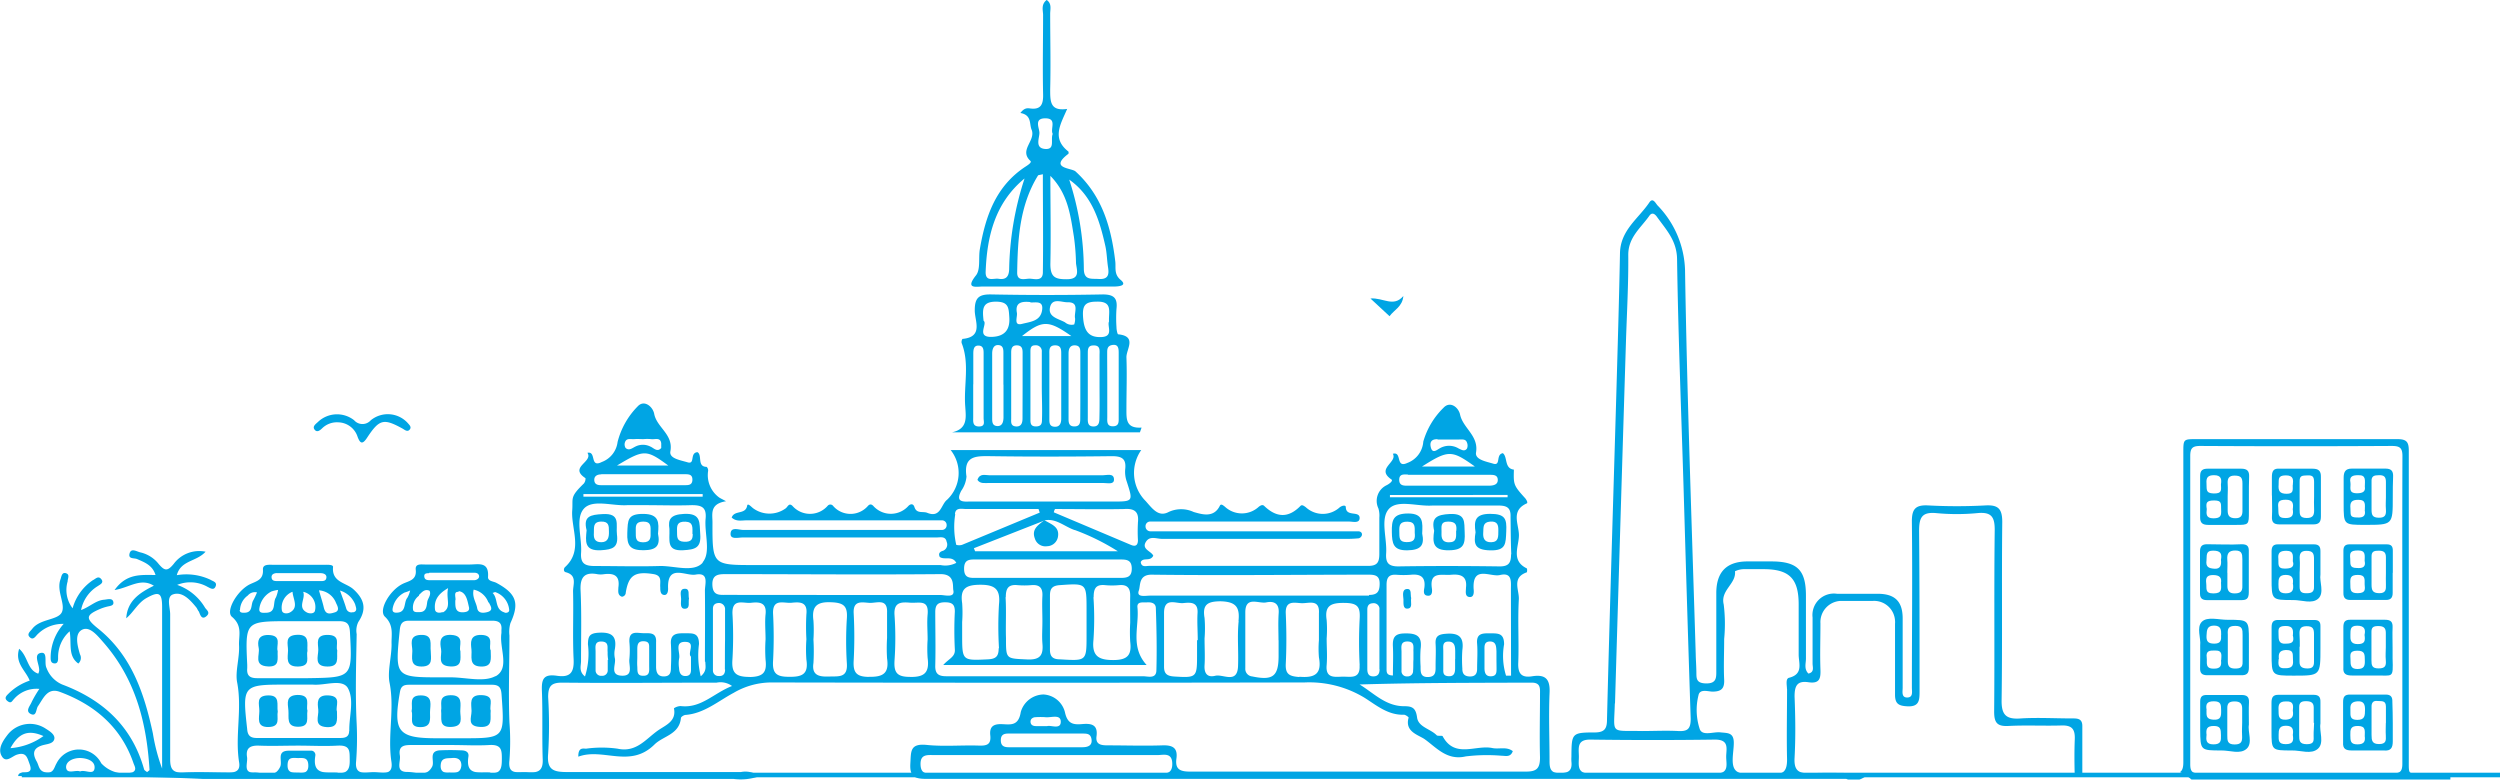 <svg id="Capa_1" data-name="Capa 1" xmlns="http://www.w3.org/2000/svg" viewBox="0 0 543 169.31"><defs><style>.cls-1{fill:#00a5e4;}.cls-2{fill:none;stroke:#00a5e4;stroke-miterlimit:10;}</style></defs><path class="cls-1" d="M405.88,167.93c-4.73,0-8.65-.14-12.54,0-2.56.14-3.72-.45-3.56-3.31.24-4.43.18-8.91,0-13.34,0-2.34.58-3.46,3-3.1s2.7-.78,2.62-2.77c-.12-3.32,0-6.61,0-10a4.61,4.61,0,0,1,4.31-4.89h7.07a4.55,4.55,0,0,1,4.82,4.27,3.88,3.88,0,0,1,0,.68v15.4c0,2,.78,2.44,2.66,2.54,2.57.14,2.67-1.28,2.67-3.18,0-11.64,0-23.27-.1-34.91,0-2.89.58-4.17,3.74-3.87a47.15,47.15,0,0,0,8.89,0c3.07-.3,3.83.8,3.79,3.79-.16,13.12,0,26.22-.12,39.34,0,2.4.66,3.22,3.08,3.1,3.75-.2,7.53,0,11.28-.1,2.36-.12,3.25.58,3.15,3s-.09,5.41,0,8.1h1.64v-11c0-1.7-1.18-1.64-2.35-1.64-3.64,0-7.31-.22-10.95,0-3.23.26-4.29-.72-4.23-4,.18-12.9,0-25.78.14-38.67,0-2.89-.9-3.75-3.7-3.59a115.07,115.07,0,0,1-12.32,0c-2.85-.16-3.65.78-3.61,3.63.14,12,0,24,0,35.95,0,.84.32,2.12-1,2.14s-1-1.32-1-2.12V134.34c0-3.69-1.66-5.35-5.37-5.37h-8.89a4.66,4.66,0,0,0-5.31,5.15v10c0,.76.46,1.88-.9,2.18-1-1-.54-2.18-.54-3.24V129.37c0-5.59-1.9-7.43-7.55-7.43h-5.13c-4.51,0-6.77,2.24-6.79,6.83v16.76c0,1.54.14,2.93-2.18,2.91s-2.12-1.2-2.15-2.65-.12-2.5-.14-3.76c-.84-27.8-1.88-55.62-2.32-83.44a21,21,0,0,0-6-14c-.42-.49-1-1.75-1.76-.61-2.36,3.51-6.27,6-6.37,11-.2,10.5-.52,21-.82,31.47-.68,23.25-1.42,46.5-2,69.76,0,1.9-.38,2.86-2.63,2.88-5.06,0-5.06.16-5.1,5.31a9,9,0,0,0,0,1c.22,2-.65,2.53-2.57,2.53s-2.18-1-2.18-2.59c0-4.91-.2-9.83,0-14.7.18-3.08-.8-4.23-3.79-3.75-2.44.39-3.12-.72-3-3.06.16-4.55-.14-9.13.12-13.68.1-2-1.58-4.69,1.7-5.83.12,0,.16-.84,0-.88-3.5-1.72-1.64-4.85-1.68-7.25s-1.8-5.29,1.7-6.85c.28-.12,0-.7-.32-1.1-2.52-2.77-2.56-3-2.48-6V102c-2.11-.24-1.32-2.76-2.39-3.57-1.62.28-.34,2.83-2.12,2.27-1.4-.44-4-.84-3.7-2.45.58-3.64-2.83-5.24-3.47-8.19-.32-1.56-2.16-3.08-3.63-1.46a16.74,16.74,0,0,0-4.36,7.31,5.33,5.33,0,0,1-3.49,4.65c-2.6,1.2-1.06-2.57-3.12-2,1.06,1.87-3.77,3.21-.32,5.57.46.3-.48,1-1.12,1.3a3.77,3.77,0,0,0-1.7,5v0a5.38,5.38,0,0,1,.2,2v7.86c0,1.86-.46,2.64-2.48,2.62H249.61c-.68,0-1.7.38-1.84-.84.56-1.1,2,0,2.72-1.36-.38-1-2.64-1.39-1.58-3.05.84-1.34,2.3-.62,3.47-.62h39.69a26.26,26.26,0,0,0,3.05-.12,1,1,0,0,0,.68-.66c.12-.52-.26-.84-.76-.86H249.93a1.06,1.06,0,0,1-1.12-1v-.06a1,1,0,0,1,1-1.06H293c.81,0,2.23.44,2.31-.69.1-1.78-2.95-.22-3-2.42,0-.52-.74-.4-1.3,0a5.44,5.44,0,0,1-7.39,0c-.42-.3-.82-.62-1.16-.28-2.62,2.68-5.21,2.56-7.87,0-.36-.34-.74-.14-1.16.16a5.4,5.4,0,0,1-7.39,0c-.37-.28-.83-.72-1.09-.2-1.34,2.76-4,1.82-5.68,1.36a6.42,6.42,0,0,0-5.45,0c-2.21,1.18-3.53-.76-5-2.4a8.64,8.64,0,0,1-.94-11.06h-41.4a8,8,0,0,1-.8,10.82c-1.28,1-1.37,4-4.27,2.82-.94-.4-2.32.28-2.8-1.28-.2-.62-.7-.8-1.29-.24a5.1,5.1,0,0,1-7.19.46,4,4,0,0,1-.46-.46c-.36-.34-.7-.46-1.14,0a5,5,0,0,1-7,.59,5.48,5.48,0,0,1-.59-.59.75.75,0,0,0-1.07-.11.57.57,0,0,0-.11.11,5.08,5.08,0,0,1-7.16.49,5.66,5.66,0,0,1-.49-.49c-.78-.72-1,.22-1.48.56a6,6,0,0,1-7,0c-.49-.36-1.23-1.26-1.35-.58-.36,2-2.78.88-3.36,2.56,1,.93,2.14.61,3.2.61h42.41a1,1,0,0,1,1.08,1,1,1,0,0,1-.95,1.08H161.42c-1,0-2.74-.78-2.74.9,0,1.22,1.68.74,2.62.74h42.08c.86,0,2-.34,2.23.94a1.46,1.46,0,0,1-.73,1.93,1.06,1.06,0,0,1-.19.06c-.63.22-.91.62-.57,1.3,1,.74,2.69-.36,3.59,1.28a5.17,5.17,0,0,1-3.43.48H163.87c-9.14,0-9.14,0-9.12-9.29,0-1.81-.64-4,2.95-4.57-1-.54-1.28-.66-1.53-.84a6,6,0,0,1-2.36-5.79,1.14,1.14,0,0,0-.32-.84c-2.14,0-.9-2.57-2-3.19-1.74.14-.44,2.71-2.13,2.21s-4-.84-3.76-2.35c.72-3.74-2.95-5.18-3.51-8.19-.3-1.56-2.18-3.16-3.6-1.6A16.9,16.9,0,0,0,134.14,96a5.32,5.32,0,0,1-3.44,4.35c-2.67,1.36-1.1-2.43-3.11-2,1.32,2-4.14,3.09-.42,5.51a1.68,1.68,0,0,1-.36,1.16c-3.1,3-2.32,3.09-2.52,5.81-.3,4,2.44,8.71-1.56,12.34-.34.32-.36,1,.16,1.12,2.56.66,1.54,2.71,1.58,4.21.12,4.9-.12,9.81.12,14.7.14,2.88-.76,4-3.61,3.58s-3.38.65-3.28,3.21c.2,5,0,10,.18,15,.1,2.79-1.42,2.87-3.43,2.73s-4.18.74-3.8-2.59a54.1,54.1,0,0,0,0-8.25c-.24-6.27,0-12.56,0-18.85a6.84,6.84,0,0,1,.22-2.7c2-4.35,1.28-6.39-3.05-8.73-.66-.35-1.88-.35-1.82-1.29.24-3.5-2.22-2.66-4.12-2.7H92.3c-.84,0-2.16-.24-2,1.14.24,2.28-1.48,2.4-2.85,3.07-2.82,1.4-5.32,5.74-3.84,7.13,2,1.88,1.36,4,1.44,6,0,2.79-.92,5.89-.44,8.32,1.14,5.75-.46,11.43.4,17.12.54,3.39-2.3,2.27-4,2.33s-4,.76-3.66-2.37a65.18,65.18,0,0,0,.12-8.15c-.32-6.47-.12-13,0-19.47a4.22,4.22,0,0,1,.36-2.64c1.8-2.67,1.42-4.85-1.08-7.11-1.62-1.46-4.73-1.5-4.41-4.85,0-.52-1.16-.46-1.82-.46H59.25c-.9,0-2.22-.14-2.14,1.06.14,2.22-1.4,2.5-2.82,3.17-2.81,1.38-5.37,5.9-3.89,7.09,2.34,2,1.42,4.1,1.52,6.19.14,2.7-.86,5.66-.42,8,1.14,5.85-.5,11.65.44,17.42.26,1.6-.52,2.21-2.14,2.19-3.31,0-6.63-.18-10,0-2.34.12-2.86-.81-2.84-3V133.41c0-1.48-.9-3.82.66-4.32,2-.66,3.69,1.22,5,2.82.22.26.32.62.54.88s.48,2,1.6,1.11,0-1.45-.28-2a11.36,11.36,0,0,0-6-4.86,7.58,7.58,0,0,1,6.63.44c.58.28,1.34.82,1.72-.12s-.56-1.09-1.1-1.43a12.26,12.26,0,0,0-7.33-1c.88-3.28,4.29-2.9,6.25-5.1a6.89,6.89,0,0,0-6.93,2.66c-1.38,1.68-2,1.48-3.26,0a7.08,7.08,0,0,0-4-2.52c-.82-.2-2-1-2.32.26s1,.92,1.64,1.2c1.66.72,3.34,1.34,4,3.46-3.13,0-6.29-.4-8.9,3.27,3.25-.54,5.65-2.73,8.54-.94-3.17,1.56-5.77,3.32-6,7.07,1.62-1.35,2.52-3.35,4.42-4.41,2.65-1.48,3.35-1.16,3.37,1.84v35.21a40.24,40.24,0,0,1-2-7.61c-1.87-8.71-4.63-17-12-22.87-2.69-2.18-2.61-2.86.68-4.25a9.85,9.85,0,0,1,1.3-.42c.64-.18,1.62-.16,1.42-1.06s-1.28-.52-2-.46c-1.8.14-3.12,1.56-5,2.24a7.86,7.86,0,0,1,3.63-5.2c.52-.36,1.4-.73.74-1.53s-1.24,0-1.8.24a10.87,10.87,0,0,0-4.41,6.11,6.55,6.55,0,0,1-1.08-5.83c0-.64.54-1.48-.34-1.78s-1,.66-1.18,1.24c-1,2.53,1.08,5.39.28,7.19s-4.75,1.41-6.45,3.65c-.4.52-1.19,1.08-.62,1.72.84.94,1.34-.16,1.88-.64a7.7,7.7,0,0,1,5.57-2.16A11,11,0,0,0,11,142.77c0,.56,0,1.24.78,1.32s.84-.62.84-1.18a7.46,7.46,0,0,1,2.51-5.79c.46,2.68-.42,5.35,1.88,7a1.63,1.63,0,0,0,.36-2c-.6-2-1.2-4.51.48-5.35s3.39,1.38,4.63,2.78c7,8,9.39,17.49,10,27.72,0,0-.28.24-.54.43-.2-.19-.56-.35-.64-.59-2.62-9.35-8.95-15.12-17.8-18.44a6.29,6.29,0,0,1-3.39-3.57c-.58-1.12.38-3.62-1.28-3.28s-.22,2.52-.32,3.86a2.07,2.07,0,0,1-.2.64c-2.41-.8-2.2-3.74-4.15-5.4-1,3.12,1.46,4.74,2.29,6.91a12,12,0,0,0-4.51,2.74c-.42.44-1.18,1-.34,1.68s1,0,1.42-.4a6.47,6.47,0,0,1,5.53-2.22,24.81,24.81,0,0,0-1.66,2.82c-.32.84-1.49,2-.2,2.63s1.1-1.08,1.58-1.73c1.14-1.64,2-4,4.61-3.12C20.46,153,26.3,157.87,29,165.78c.24.66.82,1.5-.28,2a6.86,6.86,0,0,1-6.73-2,5.43,5.43,0,0,0-9.7,0c-.56.94-.62,2.21-2.24,2S8.5,166.36,8,165.44c-1.16-2-.62-3.14,1.6-3.66.84-.2,2-.32,2.2-1.27s-1-1.7-1.86-2.24a6.17,6.17,0,0,0-8.41,1.48c-1,1.31-2,2.93-1.2,4.39.94,1.8,2.36,0,3.46-.26,1.9-.58,2.14.74,2.57,1.88s.6,2-1.07,2c-.58,0-1.34.14-1.34.8h0c13.36,0,26.72,0,40.06.62H159.3a12.15,12.15,0,0,0,5.61-.58,5,5,0,0,0-4-.91H123.29c-3.07,0-4.55-.42-4.23-4a100.63,100.63,0,0,0,0-12.28c0-2.36.64-3.16,3.08-3.14,11.16.12,22.32,0,33.51,0A4.25,4.25,0,0,1,159,149c-4,1.56-6.71,4.88-11.14,4.36a2.71,2.71,0,0,0-1.48.48c.58,2.81-1.78,3.65-3.4,4.77-2.67,1.84-4.73,4.91-8.86,4a25,25,0,0,0-6.81,0c-.64,0-1.74-.36-1.7,1.74,5.39-2,11.22,2.62,16.54-2.64,1.89-1.87,5.39-2.15,5.75-5.75,0-.26.64-.66,1-.68,4-.3,7.09-3,10.44-4.79a16.3,16.3,0,0,1,8-2.26q57.91.12,116,0a23.15,23.15,0,0,1,13,3.3c2.6,1.64,5.13,3.83,8.61,3.71.34,0,1.06.54,1,.64-.86,3,2,3.7,3.41,4.62,2.6,1.83,4.89,4.75,9,3.79a38,38,0,0,1,7.83-.14c.82,0,1.89.4,2.39-1-1.37-1.06-3-.36-4.47-.68-3.59-.74-8.13,2.32-10.76-2.55-.12-.22-1,0-1.28-.2-1.36-1.42-4-1.78-4.28-3.88s-1.07-2.45-2.81-2.45c-4,0-6.57-2.82-9.67-4.72,12.54-.38,25-.36,37.37-.4,2,0,1.81,1.3,1.81,2.56,0,4.55-.12,9.13,0,13.68,0,2.4-.73,3.1-3.11,3.08H258.46c-2.16,0-3.26-.5-2.94-2.84s-.86-2.92-3-2.86c-4,.14-8,0-12,0-1.42,0-2.61-.22-2.35-2,.33-2.58-1.22-2.78-3.12-2.62s-3.2,0-3.75-2.6a5.09,5.09,0,0,0-4.64-3.83,5.24,5.24,0,0,0-4.95,3.81c-.48,3.06-2.2,2.72-4,2.64s-2.84.4-2.62,2.44-.82,2.27-2.52,2.21c-3.75-.12-7.55.24-11.26-.14s-3.42,1.42-3.58,4c-.18,2.85.88,3.37,3.46,3.37H401A4.15,4.15,0,0,0,405.88,167.93ZM2.27,162.5C4,159.33,6,158.35,9.44,159.87A14,14,0,0,1,2.27,162.5Zm15.14,5.06c-1-.44-2.92.75-3.06-.92,0-1.36,1.62-2,3-2s3.35.56,3.19,2.2-2.07.24-3.15.72Zm45.23-32.64h11c1.77,0,2.27.62,2.37,2.38.52,9.86.56,9.86-9.2,10H55.87c-1.66,0-2.31-.59-2.17-2.19v-.68C53.26,135,53.26,134.94,62.64,134.92Zm.9-6.37c.1,1.62,1.44,3.42-.62,4.5-.5.26-1.58.32-1.7-.5a3.69,3.69,0,0,1,2.26-4Zm2.38,0a3.39,3.39,0,0,1,2.51,4c-.1.8-1.15.76-1.69.52-2.28-1.1-.3-3-.88-4.5ZM73,131c.34.68.84,1.66-.26,2s-2,.57-2.4-1c-.26-1.18-.66-2.32-1.06-3.78A4.28,4.28,0,0,1,73,131Zm-12.9-6.51h9.5c.6,0,1.26.2,1.3.82,0,1-.84.9-1.48.9H60.29c-.54,0-1.22,0-1.3-.74s.5-.94,1.08-1Zm-1.2,4a7.63,7.63,0,0,1,1.5-.36,7,7,0,0,1-.46,1.62c-.76,1.1.16,3.26-2.12,3.34-.6,0-1.58.18-1.5-.82a4.89,4.89,0,0,1,2.52-3.74Zm-6.77,4a4,4,0,0,1,1.69-3.14,2,2,0,0,1,2-.68,17.18,17.18,0,0,1-.82,1.74c-.58.94,0,2.7-2,2.68-.38,0-.94,0-.94-.58ZM65,167.83c-1.36,0-2.54.14-2.54-1.57s.86-1.68,2-1.62,2.38-.34,2.5,1.42-.94,1.87-2,1.79Zm8.33,0c-2.58-.12-5.54.62-4.84-3.69a.94.94,0,0,0-.76-1.09,1.11,1.11,0,0,0-.26,0H62.74c-2.79,0-1.32,2.28-1.88,3.48-1.27,2.77-3.79,1.17-5.69,1.27-2.43.12-1.32-2.09-1.51-3.35-.32-2,.71-2.56,2.57-2.5,2.84.12,5.69,0,8.53,0s5.71.16,8.55,0,2.61,1.24,2.65,3.14-.42,2.95-2.65,2.85Zm2.51-9.12c0,1.46-1,1.58-2,1.58H55.77c-1.42,0-2-.56-2.09-2-1.06-9.45-.94-9.61,8.46-9.59H68c2.58.22,6.18-1.28,7.49.64,1.56,2.62.28,6.31.38,9.47Zm.92-25.78a1.16,1.16,0,0,1-1.51-.63,1.72,1.72,0,0,1-.07-.21c-.34-1.16-.8-2.3-1.33-3.82a5.12,5.12,0,0,1,3.29,3c.18.7.58,1.48-.44,1.74Zm29.4-2.12c.3.7,1.2,1.74-.32,2.14-.84.22-2,.32-2.2-.88s-1.16-2.44-.76-4a4.34,4.34,0,0,1,3.22,2.84ZM93.26,124.4h9.8c.48,0,.94.2,1,.72s-.52.9-1.1.9H93.48c-.56,0-1.22,0-1.32-.74s.44-.78,1-.78Zm6.37,4c1.62.2,1.88,2,2.21,3.4.24.88-.39,1.12-1.13,1.18-1.9.14-1.82-1.18-1.82-2.54.24-.48-.54-2,.68-1.88Zm-3.46,4.5c-.48.26-1.59.34-1.69-.52-.2-1.78.43-3.26,2.85-4.64-.54,2.38.88,4.24-1.22,5.32ZM91,129.23c.62-.56,1.2-1.4,2.3-.92.38.82-.22,1.48-.44,2.16s0,2.44-1.68,2.48c-.54,0-1.3.12-1.46-.48A3.19,3.19,0,0,1,91,129.39Zm-5.75,3.16a4.78,4.78,0,0,1,2.64-3.7,6.47,6.47,0,0,0,1.19-.44,5.72,5.72,0,0,1-.6,1.58c-.85,1-.14,3.18-2.29,3.24C85.79,133.11,85.21,133,85.27,132.39Zm12.48,35.42c-1.26.14-2.16-.18-2-1.75s1.44-1.32,2.48-1.42,2,.22,2,1.6c-.14,1.71-1.28,1.63-2.48,1.59Zm8.73,0c-2.36-.19-5.39.82-4.72-3.47.16-1-.61-1.36-1.53-1.36a47.63,47.63,0,0,0-4.78,0c-2.39.24-1,2.34-1.55,3.5-1.26,2.49-3.62,1.15-5.42,1.19-2.69,0-1.37-2.25-1.61-3.59-.38-2.22,1.12-2.28,2.73-2.26h8.53c2.72,0,5.45.16,8.17,0S109,163,109,164.9s-.22,3.21-2.45,3Zm-6.17-7.46H94.86c-8.41,0-9.51-1.4-8-10,.22-1.38.88-1.62,2-1.62h18c1.71,0,2,.8,2.09,2.28C109.61,160.35,109.63,160.35,100.31,160.35Zm7.33-13.5c-2.52,1.39-6.43.27-9.73.27h-2c-10.14,0-10.1,0-9.06-10.3.14-1.44.64-2,2-2h18.08c1.42,0,2.15.48,2,2v.68c-.51,3.25,1.92,7.63-1.27,9.39Zm2-13.82c-2.25-.62-1.35-3-2.63-4.24.42-.14.54-.22.6-.18a4.51,4.51,0,0,1,3,3.78c.1.66-.6.78-1,.68Zm26.11-36.91c.31-1.06,1.27-.68,2-.74s1.38,0,2,0a9.88,9.88,0,0,1,1.72,0c.78.12,2-.48,2.17.92v1c-.86,1-1.63,0-2.35-.3A3.6,3.6,0,0,0,138,97c-.64.3-1.4,1-2.13.28a1.47,1.47,0,0,1-.16-1.12Zm9.4,5H134c5.87-3.53,6.37-3.53,11.16,0ZM130.62,103h18.12c.8,0,1.67,0,1.65,1.2s-.89,1.18-1.69,1.18H130.54c-.74,0-1.4-.18-1.46-1.06s.6-1.28,1.46-1.28Zm22,4.31v.56h-25.9v-.56ZM132,145.61a1.17,1.17,0,0,1-1.14,1.18l-.24,0a1.19,1.19,0,0,1-1.26-1.1v-4.18c0-.92-.33-2.25,1.34-2.17s1.16,1.37,1.28,2.29a8.11,8.11,0,0,0,.12,1.7H132c0,.76,0,1.56,0,2.34Zm9-1c0,1,.24,2.26-1.4,2.16-1.34,0-1.12-1.18-1.18-2s0-1.36,0-2v-1.7c0-1,.1-1.85,1.42-1.79s1.14.88,1.16,1.67c0,1.22,0,2.46,0,3.7Zm9.08-2v2.46c0,.68.1,1.68-1.07,1.76s-1.48-.76-1.52-1.74a6.7,6.7,0,0,1,0-2c.36-1.3-1.18-3.79,1.44-3.67,2.21.06.36,2.43,1.11,3.17Zm3.12,1.12c0,1,.38,2-1,3.16a19.24,19.24,0,0,1-.38-7c0-2.56-1.44-2.32-3.09-2.34s-3.22,0-3,2.44a47.83,47.83,0,0,1,0,4.79c0,1,0,2.1-1.48,2.14s-1.77-1-1.75-2.26v-5.13c.14-2.18-1.28-2-2.68-2s-3.24-.7-3.12,1.88a19.58,19.58,0,0,1,0,3.75c-.18,1.36,1,3.72-1.67,3.6s-1.18-2.44-1.48-3.78a4.81,4.81,0,0,1,0-2c.48-2.91-.78-3.73-3.6-3.55-2,.14-2.21.86-2.25,2.5a16.47,16.47,0,0,1-.64,7c-1.38-1.08-.86-2.3-.86-3.34,0-5.13.14-10.26-.1-15.38-.14-3,1-4,3.69-3.49a4.43,4.43,0,0,0,1.36,0c2.22-.28,3.54.3,3.16,2.89,0,.7-.24,1.66.78,2a.92.92,0,0,0,.83-.92c.62-3.77,2-4.63,6-4,2,.32,1.37,1.74,1.49,2.85,0,.68,0,1.56.78,1.68s.94-.78.92-1.42c-.22-5.45,3.88-2.59,6-3,2.94-.52,2,2,2,3.51.06,5.13,0,10.27,0,15.4Zm-.54-21.55c-2,2.28-6.21.66-9.45.76-4.67.14-9.34,0-14,0-2.15,0-3.15-.52-3-2.84.24-3.27-1.3-7.46.6-9.6s6.21-.56,9.44-.78h3.78c3.41,0,6.83.12,10.24,0,2.14,0,3.18.48,3,2.82-.34,3.27,1.22,7.42-.68,9.62Zm94.5-8.63a33.69,33.69,0,0,0,0,3.76c0,1.06-.46,1.48-1.48,1.06l-16.79-7.09a2.09,2.09,0,0,1,.26-.72c5,0,10,.1,15,0,2.25-.16,3.29.56,3,3Zm-9.62,16.18c0-1.86.44-2.82,2.45-2.64a15.85,15.85,0,0,0,3.08,0c1.78-.16,2.45.64,2.41,2.38s0,3.86,0,5.79a35.05,35.05,0,0,0,0,4.1c.36,2.89-.53,4-3.69,4s-4.67-.86-4.29-4.37a68.28,68.28,0,0,0,0-9.27Zm5.63-4.21h-31.1c-1.41,0-2.67.1-2.67-2s1.28-2,2.69-2h31.06c1.44,0,2.67,0,2.67,2s-1.29,2-2.69,2ZM236,138c0,5.61,0,5.55-5.73,5.21-1.6,0-2.24-.58-2.22-2.2V129.39c0-1.52.46-2.18,2.14-2.3,5.81-.4,5.81-.48,5.81,5.44V138Zm-17.54-8.29c0-1.88.52-2.8,2.5-2.62a17.6,17.6,0,0,0,3.08,0c1.75-.14,2.47.6,2.37,2.38s0,3.64,0,5.45-.12,3.22,0,4.8c.24,2.51-.42,3.65-3.31,3.51-4.6-.22-4.6,0-4.6-4.63C218.41,135.62,218.59,132.67,218.41,129.71Zm-1.55,11.1c0,1.8-.64,2.32-2.38,2.4-5.55.26-5.55.32-5.55-5.37V135.1a27.92,27.92,0,0,0,0-4.09c-.48-3.22.86-4,4-4s4.34,1,4,4.26a79.91,79.91,0,0,0,0,9.54Zm16.51-25.7a48.85,48.85,0,0,1,9.37,4.62h-31l-.26-.66L227,113h0c2.44-.43,4.3,1.44,6.45,2.14Zm-24.68-8.45a6.29,6.29,0,0,0,1.18-3.15c-.68-4.53,2-4.47,5.25-4.43,8.77.13,17.55.11,26.34,0,2.2,0,3.16.59,2.88,2.89a6.43,6.43,0,0,0,.36,2.68c1.39,4.31,1.41,4.29-3.3,4.29H210.29c-1.86.08-2.5-.4-1.54-2.28Zm-1.32,5c.1-1.52,1.52-1.1,2.44-1.1h15.71l.26.78c-5.63,2.33-11.24,4.67-16.87,7a2.25,2.25,0,0,1-1.26,0,17.31,17.31,0,0,1-.22-6.65Zm-49.93,33.75c0,.92-.38,1.5-1.43,1.42a1.18,1.18,0,0,1-1.21-1.15.91.91,0,0,1,0-.17v-13.3c0-.8.44-1.2,1.26-1.24a1.33,1.33,0,0,1,1.37,1.48v6.47C157.44,141.09,157.46,143.27,157.44,145.43Zm5.36,1.62c-3.08,0-4-.86-3.76-3.86a85.35,85.35,0,0,0,0-9.86c-.12-3.46,2.38-2.2,4-2.38s3.49-.24,3.19,2.49c-.18,1.8,0,3.64,0,5.46a32.75,32.75,0,0,0,0,4.43C166.61,146.07,165.75,147,162.8,147.05Zm-5.12-17.82c-1.49,0-2.91.18-3-2.16s1.42-2.35,3.07-2.35c15.5,0,31,.14,46.5,0,3.19,0,2.57,2.59,2.77,3.53.34,1.7-1.82,1-2.87,1H180.93ZM171.32,147c-2.67,0-3.59-.74-3.41-3.46a97.16,97.16,0,0,0,0-10.24c-.14-3.42,2.35-2.22,4-2.38s3.54-.32,3.24,2.47a49.72,49.72,0,0,0,0,5.46,29.78,29.78,0,0,0,0,4.43C175.64,146.49,174.18,147.05,171.32,147Zm12.62-2.86c.2,3.09-1.75,2.74-3.71,2.8s-4,0-3.55-2.92a43.56,43.56,0,0,0,0-5.11,31.16,31.16,0,0,0,0-4.1c-.4-3,.61-4.15,3.85-4,2.66.1,3.59.78,3.41,3.47a77.08,77.08,0,0,0,0,9.85Zm4.86,2.88c-2.8,0-3.54-.94-3.38-3.56a97.16,97.16,0,0,0,0-10.24c-.16-2.9,1.8-2.38,3.4-2.28s4-1.1,3.85,2.16v5.47h0a36.38,36.38,0,0,0,0,4.43c.46,3.12-.72,4.07-3.87,4Zm8.84,0c-2.79,0-3.51-.92-3.35-3.54a70.68,70.68,0,0,0,0-9.87c-.2-2.81,1.38-2.87,3.35-2.71s4.14-.8,3.84,2.55c-.16,1.8,0,3.62,0,5.44a29.52,29.52,0,0,0,0,4c.42,3.14-.62,4.21-3.84,4.14Zm53.53-1.48c0,2-1.82,1.34-2.92,1.34H205.53c-1.69,0-2.45-.52-2.39-2.36.1-3.86,0-7.75,0-11.6,0-1.72.72-2.12,2.25-2.1s2,.6,2,2a80.1,80.1,0,0,0,0,8.2c.14,1.66-1.26,2-2.52,3.42h44.18c-3.64-4-1.56-8.41-2-12.54-.12-1.34,1.24-1,2-1.06s2,0,2,1.28C251.21,136.68,251.29,141.11,251.17,145.57Zm9-6.49H260v3.41c0,4.69-.16,4.77-4.93,4.48-1.6-.1-2.26-.6-2.24-2.2V133.15c0-3.52,2.6-2,4.18-2.16s3.29-.28,3.09,2.28C260,135.2,260.15,137.14,260.15,139.08Zm8.87-4.16c-.34,3.26,0,6.59-.14,9.89-.2,3.81-3.25,1.58-4.95,2s-2.44-.5-2.32-2.3,0-3.88,0-5.81h0a27.42,27.42,0,0,0,0-4.44c-.52-3,.72-3.61,3.52-3.63C268.34,130.71,269.34,131.77,269,134.92Zm8.67,4.16v3.39c0,4.5-1.26,5.41-5.73,4.48a1.64,1.64,0,0,1-1.5-1.77c0-.05,0-.09,0-.13v-12c0-3.66,2.89-1.84,4.55-2.18s2.84.2,2.7,2.32S277.69,137.14,277.69,139.08Zm4.51,8c-2.1-.16-3.07-.54-2.95-2.88.18-3.64.16-7.27,0-10.9-.14-2.92,1.83-2.34,3.41-2.26s4-1,3.79,2.24v5.79a23.23,23.23,0,0,0,0,3.73c.66,3.58-.83,4.51-4.25,4.22Zm13.08-2.52c.16,3-1.9,2.42-3.61,2.44s-3.82.49-3.54-2.52c.16-2,0-3.86,0-5.77a26.7,26.7,0,0,0,0-4c-.48-3.13.9-3.75,3.8-3.73s3.53.8,3.37,3.45a96.65,96.65,0,0,0,0,10.07Zm4.34.84c0,.88-.28,1.54-1.36,1.54s-1.3-.74-1.3-1.58V132.41c0-.76.26-1.32,1.14-1.38a1.28,1.28,0,0,1,1.49,1,1.68,1.68,0,0,1,0,.39v6.47c0,2.15,0,4.25,0,6.41Zm-2.28-16H249.79c-1,0-3,.46-2.44-1.1.4-1.06-.1-3.47,2.8-3.45,15.74.2,31.47,0,47.19,0,1.5,0,2.34.32,2.32,2s-.5,2.4-2.32,2.4ZM312.2,95.46h4.71c.62,0,1.46-.16,1.72.68a1.67,1.67,0,0,1,0,1.28c-.54.76-1.28.22-1.8,0a4,4,0,0,0-4.19,0c-.52.28-1.5,1.2-1.86-.24-.3-1.2.18-1.84,1.5-1.78Zm8.09,5.87H308.86c5.73-3.63,6.43-3.61,11.41-.06Zm-14.46,1.8h17.73c.8,0,1.74,0,1.76,1.1s-1.06,1.26-2,1.26H305.91c-.88,0-2,.1-2-1.28s1.14-1.14,1.92-1.14Zm21.62,4.37V108H301.89a3.84,3.84,0,0,0,0-.48Zm-20.53,38.17a1.15,1.15,0,0,1-1.06,1.24h-.21a1.12,1.12,0,0,1-1.24-1,1.22,1.22,0,0,1,0-.27v-4.1c0-.92-.34-2.23,1.3-2.21s1.23,1.27,1.29,2.23v1.7h0c-.06.74,0,1.54-.07,2.34Zm9.13-2.56v2c0,1-.2,1.86-1.48,1.76s-1.07-1-1.09-1.78v-3.74c0-.86-.26-2,1.11-2s1.46,1.07,1.48,2.09v1.7Zm9,2.12c0,.82,0,1.62-1.2,1.66s-1.42-.84-1.42-1.8v-3.76c0-.88-.16-2,1.2-2s1.34,1.15,1.4,2.13v1.7Zm3.15,1.52h-1.09a14.42,14.42,0,0,1-.42-6.81c0-2.5-1.38-2.36-3.06-2.38s-3,0-2.8,2.26c.14,1.81,0,3.63,0,5.47,0,1.1-.47,1.68-1.63,1.64s-1.6-.64-1.58-1.72a29.66,29.66,0,0,1,0-4c.4-2.91-.84-3.79-3.62-3.55-1.57.12-2.29.54-2.19,2.18s0,3.17,0,4.77c0,1.14.12,2.38-1.6,2.44s-1.66-1.12-1.66-2.3a29.48,29.48,0,0,1,0-3.76c.38-2.73-.72-3.47-3.39-3.41-2.24,0-2.72.9-2.62,2.85s0,4.18,0,6.28c-1.32,0-1.36-.68-1.38-1.22V127.05c0-1.59.5-2.33,2.16-2.21a19.54,19.54,0,0,0,3.06,0c2-.2,3.29.34,3,2.75-.1.66-.4,1.82.86,1.8.86,0,.86-1,.76-1.62-.54-3.75,2.16-2.75,4.15-2.93s3.58.2,3.26,2.83c0,.7-.3,1.88.74,2s1-1.1.92-1.78c-.28-5.23,3.67-2.47,5.75-3,2.75-.64,2.33,1.62,2.35,3.27Zm0-26.35c0,1.86-.52,2.64-2.51,2.62-7.29-.1-14.58-.12-22,0-2.2,0-2.74-.88-2.62-2.84.22-3.27-1.31-7.44.56-9.6s6.21-.54,9.47-.78h14.34c1.86,0,2.73.48,2.65,2.46C328.13,114.93,328.13,117.67,328.25,120.4ZM225,155.77a16.68,16.68,0,0,1,2,0c1.22.18,3.4-.76,3.4,1s-2.18.68-2.94.94H225c-.61,0-1.15-.24-1.17-.94s.62-1,1.13-1Zm-5.85,3.56h15.94c1,0,1.84,0,2,1.32s-.86,1.65-2,1.65h-16c-1.11,0-1.71-.36-1.71-1.52s.62-1.47,1.71-1.45ZM251.23,168H202.72c-1.38,0-2.74.24-2.78-2s1.5-2,3-2h48.49c1.27,0,3.17-.64,3.19,1.9s-1.92,2.09-3.39,2.09Zm99.55-15.21q1.16-39.32,2.38-78.63c.2-6.27.56-12.54.5-18.81,0-3.82,2.71-5.83,4.57-8.47.56-.8,1.14-.48,1.62.16,2,2.82,4.35,5.17,4.41,9.23.24,16.41.9,32.83,1.4,49.25h0c.5,16.87,1,33.73,1.56,50.6,0,2.24-.7,2.76-2.72,2.66-2.62-.14-5.23,0-7.87,0-7-.14-6.07.84-5.89-6ZM372.57,168c-4.55-.16-9.11,0-13.66,0s-8.91-.16-13.34,0c-3.28.16-2.6-2-2.64-3.81s-.42-3.61,2.58-3.55q13.49.19,27,0c3.13,0,2.44,2,2.42,3.65s.77,3.81-2.4,3.71Zm15.58-18.39c0,5.13-.12,10.25,0,15.38,0,2.44-.78,3.33-3.12,3a9,9,0,0,0-1,0c-2.25,0-5,.66-6.69-.37s-.72-4.2-.76-6.38-1.39-2-2.91-2.17-3.82.84-4.46-.64a13.17,13.17,0,0,1-.3-7.41c.28-1.44,2-.84,3-.8,1.9,0,2.66-.6,2.58-2.56-.14-2.95,0-6,0-8.88a34.1,34.1,0,0,0-.1-7.49c-.76-3.12,2.75-4.46,2.45-7.21a4.71,4.71,0,0,1,1.84-.46H383c5.6,0,7.67,2,7.67,7.65v10.92c0,1.82,1.06,4.18-2,5-.92.14-.54,1.6-.54,2.48Z"/><path class="cls-1" d="M247.59,93.9h-40.8c3.48-.76,3-3.33,2.86-5.61-.36-4.59,1-9.27-.78-13.78a1.16,1.16,0,0,1,.18-.9c4.67-.42,2.61-4,2.67-6.25,0-2.71.92-3.45,3.56-3.41q12.1.24,24.22,0c2.44,0,3.26.8,3,3.13a29.66,29.66,0,0,0,0,4c0,.54.2,1.51.36,1.53,4.17.42,1.76,3.24,1.8,5,.14,3.75,0,7.51,0,11.26,0,2.16-.12,4.23,3.29,4ZM230.5,84V76.89c0-.94,0-1.9-1.36-1.88s-1.22,1.1-1.22,2V91c0,.8,0,1.63,1.14,1.69s1.44-.79,1.44-1.77Zm4.15-.16V76.73c0-.8,0-1.66-1.14-1.72s-1.42.8-1.42,1.78V91.07c0,.86.18,1.57,1.3,1.55s1.24-.75,1.24-1.59C234.65,88.63,234.65,86.25,234.65,83.88Zm4.17-.24V77.19c0-1,.26-2.24-1.37-2.16-1.32,0-1.16,1.16-1.18,2v13.6c0,.88-.12,2,1.24,2s1.27-1.23,1.29-2.17C238.86,88.17,238.82,85.89,238.82,83.64Zm-12.54.26V76.41A1.28,1.28,0,0,0,225.17,75a1.45,1.45,0,0,0-.36,0c-1,0-1,.76-1,1.44V91.05c0,.82,0,1.59,1.23,1.57s1.28-.75,1.28-1.57C226.4,88.65,226.28,86.27,226.28,83.9Zm14.22-.4v7.13c0,.86-.18,2,1.2,2s1.28-1,1.28-1.85v-14c0-.9,0-2-1.32-1.82s-1.16,1.16-1.18,2C240.48,79.18,240.5,81.34,240.5,83.5Zm-18.39.6V76.63c0-.84-.12-1.6-1.24-1.62s-1.24.78-1.24,1.58V90.85c0,.74-.18,1.67,1,1.77s1.46-.75,1.46-1.73Zm18.77-14.26c-.12-2.1.88-4.4-2.71-4.28-2.5,0-3.06.86-2.94,3.16.18,3.25,1.24,4.65,4,4.53s1.16-2.43,1.66-3.41Zm-27.24-.12c.94.64-1.74,3.63,1.82,3.49,2.69-.1,4-1.49,3.75-4.41-.12-2-.22-3.22-2.87-3.24-3,0-3,1.58-2.7,4.16Zm-2.26,13.8v7.15c0,.88-.18,2,1.26,2s1-1.07,1-1.81v-14c0-.78,0-1.72-1.08-1.76s-1.14.9-1.16,1.68c0,2.19,0,4.47,0,6.73Zm6.56,0h0V76.71c0-.76,0-1.7-1.1-1.76s-1.34,1-1.34,1.86v14c0,.78,0,1.67,1.1,1.73s1.34-.93,1.36-1.83c0-2.24,0-4.72,0-7.09ZM232.71,73c-5-3.51-6.31-3.51-10.74,0Zm.62-2.57a3.38,3.38,0,0,0,.18-1.26c-.3-1.32,1.12-3.6-1.72-3.52-1.27,0-3.27-1-3.73,1.12s1.88,2.46,3.26,3.24a2.19,2.19,0,0,0,2,.46Zm-9.52-4.82c-1.78-.18-3.38,0-2.94,2.34.16.88-.8,2.88,1.1,2.4s4.09-.6,4.39-3.1c.24-2-1.4-1.5-2.55-1.56Z"/><path class="cls-1" d="M221.63,24.54c.8-1.05,1.4-1.07,2-1,2.57.39,3-1,2.93-3.18-.12-5.71,0-11.4,0-17.09,0-1-.5-2.28.78-3.28,1.16.8.76,2,.76,3,0,5.47.14,10.94,0,16.41,0,2.7,0,4.79,3.69,4.26-1.39,3.25-3.41,6.33.2,9.2.12,0,.18.54,0,.6-4.15,3.16.78,3,1.62,3.78,5.79,5.29,7.75,12.14,8.63,19.55.16,1.35-.32,2.77,1.16,4s-.28,1.4-1.12,1.44H213.54c-1.5,0-4,.64-1.54-2.44,1-1.3.5-3.75.82-5.65,1.22-7.13,3.44-13.74,10-18,.46-.3,1.32-.86,1-1.18-2.56-2.36,1.13-4.33.28-6.71C223.51,27,224.19,25,221.63,24.54Zm6.51,13.6c0,6.39.14,12.81,0,19.22,0,2.87,1.08,3.31,3.57,3.29,3,0,2.16-2,2-3.47a48.75,48.75,0,0,0-.46-5.78c-.74-4.59-1.28-9.32-5.11-13.2Zm-1.64-.3c-.66.18-1,.16-1.06.3-4,6.53-4.39,13.78-4.51,21.11,0,1.84,1.58,1.32,2.58,1.28s2.91.72,3-1.26c.1-7,0-14.14,0-21.37Zm5.71,1.1a64.07,64.07,0,0,1,3.2,19.41c0,2.56,1.6,2.14,3.17,2.24,2,.14,2.36-.78,2.1-2.45s-.26-3.18-.6-4.72c-1.24-5.49-2.83-10.9-7.87-14.42Zm-9.7-.16c-6.43,5.34-8.15,12.58-8.43,20.37,0,2.12,1.74,1.24,2.8,1.4,1.49.24,2.23-.32,2.31-2a66.72,66.72,0,0,1,3.32-19.71Zm6.13-9.72c-.56-1.1,1-3.32-1.54-3.36s-1.4,2-1.34,3.08-1.09,3.37,1.2,3.57,1.18-2,1.68-3.23Z"/><path class="cls-1" d="M73.43,91.73A4.56,4.56,0,0,0,70,93c-.54.52-1.16,1-1.68.3s.28-1.21.76-1.67a6,6,0,0,1,7.83-.36,2.4,2.4,0,0,0,3.38.25,3.07,3.07,0,0,0,.26-.25,5.84,5.84,0,0,1,8,.6c.36.42.9.87.44,1.43s-1,.14-1.47-.16c-4.2-2.33-5.12-2.13-7.83,2-1,1.5-1.48,1.12-2-.2A4.52,4.52,0,0,0,73.43,91.73Z"/><path class="cls-1" d="M297.66,64.83c2.79-.22,5,2,7.15-.54-.2,2.33-2,3-3,4.39Z"/><path class="cls-1" d="M306.51,129.91c-.18.82.41,2.16-.74,2.28s-.9-1.26-.94-2-.4-2.16.74-2.26S306.29,129.17,306.51,129.91Z"/><path class="cls-1" d="M149.65,130c-.21.8.34,2.16-.85,2.22s-.86-1.32-.86-2.12-.48-2.16.76-2.22S149.42,129.21,149.65,130Z"/><path class="cls-1" d="M212.3,104.23c.5-1.5,1.7-1,2.62-1h24.6c.9,0,2.44-.54,2.44.94,0,1.16-1.48.72-2.3.74H214.74C213.88,104.89,212.9,105.13,212.3,104.23Z"/><path class="cls-1" d="M311.5,115.29c-.68-2.89.6-3.51,3.41-3.65,3.52-.16,3.1,1.79,3.22,4,.12,2.54-.22,3.84-3.38,3.88C311.2,119.59,311.12,117.83,311.5,115.29Zm4.81,0c.1-1.14,0-2-1.76-2s-1.43,1.14-1.45,2.14-.16,2.36,1.61,2.36,1.56-1.2,1.56-2.48Z"/><path class="cls-1" d="M320.49,115.61c-.38-2.48-.12-4,3.17-4s3.62,1.1,3.5,3.77,0,4.24-3.48,4.16S320.09,118.07,320.49,115.61Zm4.95-.46c0-1-.12-2-1.78-1.86s-1.42,1.3-1.5,2.36.12,2.18,1.76,2.12,1.5-1.26,1.52-2.62Z"/><path class="cls-1" d="M308.9,115.89c.52,2.48-.2,3.6-3.25,3.64s-3.3-1.48-3.34-4,.22-4,3.56-4S309,113.53,308.9,115.89Zm-1.62-.16c0-1.22.18-2.38-1.55-2.42s-1.84.84-1.8,2.12-.14,2.3,1.58,2.32S307.42,117,307.28,115.73Z"/><path class="cls-1" d="M142.92,115.91c.52,2.56-.27,3.58-3.15,3.6s-3.64-1-3.52-3.76,0-4.15,3.48-4.13S143.14,113.53,142.92,115.91Zm-1.61-.34c0-1.14.18-2.28-1.58-2.28s-1.66,1-1.64,2.2-.16,2.28,1.56,2.3S141.35,116.73,141.31,115.57Z"/><path class="cls-1" d="M127.41,115.17c-.78-3.07.86-3.37,3.49-3.51,4-.24,2.84,2.35,3.1,4.43.36,2.82-.88,3.26-3.44,3.42C126.83,119.73,127.19,117.53,127.41,115.17Zm4.85.26c0-1.22,0-2.22-1.78-2.14s-1.42,1.42-1.49,2.48.13,2,1.61,2,1.7-1.1,1.66-2.34Z"/><path class="cls-1" d="M145.4,114.89c-.32-2,.14-3.13,3.16-3.27,3.83-.2,3.33,2,3.53,4.37.24,3-1.08,3.38-3.71,3.52C144.66,119.73,145.5,117.35,145.4,114.89Zm5,1.1c0-1.42.22-2.62-1.53-2.68s-1.86.78-1.82,2-.18,2.28,1.54,2.36,1.87-.7,1.87-1.68Z"/><path class="cls-1" d="M66.78,141.41c-.36,1.26.89,3.28-2,3.36s-2.24-2-2.22-3.46-.84-3.33,2-3.43S66.64,139.86,66.78,141.41Z"/><path class="cls-1" d="M60.31,141.41c-.1,1.64.55,3.48-2.12,3.34-3.2-.16-1.7-2.54-2-4s-.14-2.87,2.12-2.83C61.4,138,59.91,140.24,60.31,141.41Z"/><path class="cls-1" d="M73.25,141.27c-.14,1.68.56,3.52-2.12,3.5-3,0-2-2.18-2-3.6s-.72-3.27,2-3.27C74.19,137.9,72.83,140.14,73.25,141.27Z"/><path class="cls-1" d="M106.58,141.25c0,1.82.48,3.62-2.18,3.52s-1.84-2.26-2-3.7-.42-3.23,2.16-3.17C107.56,138,106,140.37,106.58,141.25Z"/><path class="cls-1" d="M93.56,141.45c0,1.48.6,3.32-2,3.32s-2-2-2-3.38-.9-3.39,1.86-3.49S93.36,140,93.56,141.45Z"/><path class="cls-1" d="M100,141.43c0,1.76.44,3.46-2.2,3.32-3-.14-1.74-2.34-2-3.74s-.46-3.23,2.18-3.11C101.11,138.06,99.55,140.37,100,141.43Z"/><path class="cls-1" d="M66.78,154.35c-.26,1.52.66,3.48-2,3.5s-2-2-2.14-3.56-.62-3.27,2-3.35C67.71,150.94,66.38,153.2,66.78,154.35Z"/><path class="cls-1" d="M73.19,154.53c0,1.84.38,3.52-2.2,3.4-3-.16-1.7-2.36-1.86-3.78s-.46-3.23,2.16-3.11C74.36,151.18,72.77,153.44,73.19,154.53Z"/><path class="cls-1" d="M60.33,154.57c-.28,1.32.73,3.28-2,3.34s-2-2-2-3.5-.82-3.31,1.9-3.37S60.07,153.1,60.33,154.57Z"/><path class="cls-1" d="M106.58,154.35c-.18,1.62.66,3.68-2.28,3.54s-1.88-2-1.88-3.46-.72-3.59,2.24-3.45S106.2,153.14,106.58,154.35Z"/><path class="cls-1" d="M95.81,154.35c.26-1.31-.78-3.27,2-3.35s2.16,2,2.16,3.47.78,3.32-2,3.42S96,156,95.81,154.35Z"/><path class="cls-1" d="M89.4,154.47c.34-1.37-.78-3.43,2-3.43s2,2.2,2,3.67.38,3.28-2.2,3.22S89.84,155.71,89.4,154.47Z"/><path class="cls-1" d="M226.88,113c1.4.88,3.32,1.36,2.9,3.64a2.45,2.45,0,0,1-2.36,2,2.39,2.39,0,0,1-2.65-1.68c-.8-2.14.91-3,2.19-4.09Z"/><path class="cls-1" d="M526.28,168c-3.33,0-3.09.5-3.09-3.17V97.9c0-1.88-.46-2.52-2.46-2.52H477.06c-2.82,0-2.84,0-2.84,2.88v67.3c0,1.16-.22,1.82-.74,2.15a9.51,9.51,0,0,1,2.5,1.6h56.24v-1.26Zm-4.49-25.72v23.61c0,1.68-.52,2.11-2.14,2.09H477.72c-1.54,0-2-.37-2-2V132.51h0V99.1c0-1.72.42-2.24,2.18-2.24q20.78.12,41.57,0c1.82,0,2.36.44,2.34,2.3C521.75,113.53,521.79,127.89,521.79,142.23Z"/><path class="cls-1" d="M519.69,124.4v4.37c0,1.06-.42,1.54-1.47,1.54h-7.73c-1.06,0-1.52-.46-1.5-1.52v-9.2c0-1,.46-1.38,1.4-1.36h8c1,0,1.35.44,1.33,1.4v4.81Zm-1.47-.1V121c0-1.1-.56-1.39-1.54-1.39s-1.62.12-1.58,1.33v6c0,1.24.2,1.88,1.66,1.9s1.5-.82,1.46-1.84,0-1.73,0-2.57Zm-4.62,2.57c0-1.05.18-2-1.45-2s-1.7.66-1.66,1.87-.16,2.12,1.6,2.1,1.61-.82,1.51-1.94Zm0-5c0-1.2.32-2.31-1.41-2.31s-1.84.51-1.72,1.81c.1,1-.3,2,1.44,2,1.41.12,1.93-.34,1.71-1.46Z"/><path class="cls-1" d="M519.71,108c0,6,0,6-6,6-4.67,0-4.67,0-4.67-4.57v-5.65c0-1.3.38-2,1.78-2h7.31c1.29,0,1.71.56,1.65,1.78S519.71,106.56,519.71,108Zm-1.49,0v-3.33c0-1.12-.42-1.48-1.48-1.46s-1.72.12-1.64,1.46v6c0,1.16.18,1.76,1.58,1.78s1.62-.64,1.54-1.78,0-1.74,0-2.64Zm-4.58-2.31c0-1.32.36-2.54-1.42-2.48-1.15,0-2,.22-1.71,1.6.16,1-.58,2.31,1.4,2.33,1.41,0,1.89-.46,1.73-1.43Zm0,5.09c0-1.14.32-2.24-1.44-2.22-1.43,0-1.81.54-1.69,1.84s-.3,2,1.46,2c1.39.08,1.89-.38,1.65-1.6Z"/><path class="cls-1" d="M519.71,157v4c0,1.34-.34,2.18-2,2h-6.89c-1.3,0-2-.32-1.9-1.76v-8.76c0-1.14.34-1.64,1.54-1.62h7.71c1.07,0,1.49.48,1.45,1.54C519.67,153.93,519.71,155.47,519.71,157Zm-1.49,0v-3.51c0-1.46-1-1.14-1.9-1.24s-1.26.44-1.22,1.36v6c0,1.2.1,2,1.62,2s1.54-.76,1.48-1.83,0-1.8,0-2.7Zm-7.71-2.64c0,1.12-.14,2,1.52,2s1.63-1,1.65-2.16-.24-2-1.71-1.87S510.45,153.26,510.51,154.35Zm3.11,5.6c0-1.18.3-2.24-1.41-2.28s-1.74.78-1.72,2,0,2,1.56,2,1.71-.8,1.57-1.79Z"/><path class="cls-1" d="M519.67,140.67V143c.14,4.49.12,3.66-3.81,3.72h-5c-1.3,0-2-.34-1.88-1.76v-8.75c0-1.1.34-1.64,1.56-1.6H518c1.31,0,1.73.48,1.67,1.72s0,2.92,0,4.37Zm-1.47-.1v-3.13c0-1.14-.56-1.46-1.64-1.46s-1.52.26-1.48,1.4v6c0,1.12.1,1.8,1.54,1.8s1.68-.56,1.58-1.74,0-1.9,0-2.86Zm-4.62-2.67c.26-1.2,0-2-1.61-2s-1.42,1-1.46,2,0,2,1.58,2,1.67-.72,1.49-2Zm-3.05,5.41c0,1.08,0,2,1.5,2s1.65-.72,1.61-1.88.12-2.12-1.65-2.1-1.48.9-1.46,2Z"/><path class="cls-1" d="M504,124.76c-.26,1.54.9,4-.46,5.25s-3.6.3-5.45.32c-4.7,0-4.7,0-4.7-4.73v-5.86c0-1.07.38-1.53,1.46-1.51h7.73c1.14,0,1.44.56,1.42,1.55Zm-4.52-.62h0v3.33c0,1.1.46,1.38,1.46,1.38s1.72-.16,1.66-1.46v-6c0-1.2-.26-1.73-1.6-1.75s-1.58.71-1.5,1.83,0,1.76,0,2.66ZM498,126.87c.16-1.15,0-2-1.54-2s-1.58.92-1.58,2,0,2,1.58,2,1.72-.84,1.58-2Zm0-4.87c0-1.22.32-2.35-1.4-2.37-1.38,0-1.9.45-1.74,1.77.1.94-.36,2.12,1.4,2.1,1.42,0,2.08-.36,1.78-1.5Z"/><path class="cls-1" d="M504,140.75c0,6,0,6-5.81,6-4.8,0-4.8,0-4.8-4.84v-5.63c0-1.12.32-1.66,1.54-1.62h7.73c1,0,1.36.42,1.34,1.36Zm-4.54-.28h0v3.32c0,1.1.66,1.38,1.68,1.4s1.48-.36,1.46-1.44v-6c0-1.18-.24-1.74-1.6-1.74s-1.6.66-1.54,1.78.06,1.78.06,2.67ZM498,138.14c.12-1.22.14-2.2-1.6-2.18s-1.5.76-1.5,1.84,0,2.16,1.64,2c1.5,0,1.72-.54,1.5-1.66Zm-3.08,5c-.1,1.18-.2,2.12,1.48,2,1.3,0,1.76-.46,1.64-1.7s.34-2.26-1.54-2.26c-1.52.08-1.64.88-1.52,2Z"/><path class="cls-1" d="M493.45,107.68v-4c0-1.36.32-2,1.74-1.88h7.09c1.28,0,1.86.44,1.82,1.82v8.55c0,1.21-.4,1.75-1.7,1.73h-7.29c-1.3,0-1.72-.5-1.64-1.75s0-3,0-4.58Zm9.17.2v-3.11c0-1.12-.22-1.58-1.42-1.52s-1.76,0-1.72,1.42v6c0,1.08,0,1.82,1.52,1.84s1.68-.78,1.62-2S502.62,108.8,502.62,107.88ZM498,110.54c.14-1.08.1-2-1.52-2s-1.76.56-1.64,1.74-.3,2.26,1.58,2.24c1.56,0,1.76-.7,1.56-2Zm0-5.17c.1-1.12.24-2.14-1.56-2.12s-1.44.94-1.52,2c-.12,1.39.24,2,1.76,2s1.3-.82,1.3-1.87Z"/><path class="cls-1" d="M504,157.15c-.3,1.7.9,4.21-.56,5.49s-3.72.32-5.63.36c-4.44,0-4.44,0-4.44-4.33v-6c0-1.2.3-1.8,1.62-1.76h7.49c1.22,0,1.56.52,1.52,1.64Zm-1.46-.16v-3.31c0-1.1-.64-1.36-1.58-1.38s-1.62.16-1.58,1.34v6c0,1.15,0,2,1.66,2s1.5-.82,1.48-1.87.1-1.84.1-2.76ZM498,154.35c.12-1.07.22-2.13-1.54-2-1.38,0-1.62.66-1.56,1.79s-.22,2.24,1.6,2.18C497.89,156.21,498.21,155.61,498,154.35Zm0,5.28c.18-1.18,0-2-1.5-2s-1.58.88-1.58,2-.12,2,1.54,2,1.72-.8,1.54-2Z"/><path class="cls-1" d="M488.46,108v3.12c0,2.87,0,2.89-2.8,2.89h-6c-1.22,0-1.81-.38-1.79-1.65v-9c0-1.22.57-1.56,1.65-1.56h7.29c1.24,0,1.76.48,1.7,1.74S488.46,106.52,488.46,108Zm-4.61-.26v3.12c0,1.12.36,1.68,1.65,1.7s1.6-.64,1.56-1.78V105c0-1.28-.38-1.68-1.66-1.7s-1.63.6-1.55,1.78S483.85,106.82,483.85,107.72Zm-4.54,2.84c-.1,1-.22,2,1.44,2s1.74-.66,1.68-1.88.24-2-1.48-2S479.09,109.18,479.31,110.56Zm3.08-5.37c.16-1.06.12-2-1.5-2-1.3,0-1.74.5-1.64,1.74s-.3,2.19,1.56,2.23,1.62-.74,1.58-2Z"/><path class="cls-1" d="M477.88,140.16c.19-1.5-.84-3.88.35-5.1s3.7-.42,5.62-.44c4.61,0,4.61,0,4.61,4.56V145c0,1.28-.48,1.7-1.74,1.66h-7.29c-1.18,0-1.61-.46-1.57-1.6C477.9,143.55,477.88,142,477.88,140.16Zm6,.41v3.1c0,1.1.46,1.54,1.57,1.54s1.7-.22,1.64-1.48v-5.79c0-1.16,0-2-1.58-2s-1.71.68-1.63,1.9c0,.94,0,1.84,0,2.73Zm-1.44-2.69c0-1,0-2-1.54-2s-1.58,1-1.64,2.14.2,1.78,1.68,1.78,1.54-.8,1.48-1.92Zm0,5.55c0-.92.46-2.2-1.36-2.14-1.1,0-2,0-1.78,1.54.14,1.06-.46,2.46,1.6,2.4,1.36,0,1.66-.62,1.5-1.8Z"/><path class="cls-1" d="M488.46,157.39c-.3,1.56.9,4-.5,5.25s-3.59.34-5.45.36c-4.59,0-4.59,0-4.63-4.57v-6c0-1.08.37-1.5,1.47-1.48h7.51c1.14,0,1.66.38,1.62,1.58C488.4,154,488.46,155.51,488.46,157.39ZM487,157h0v-3.11c0-1.12-.52-1.54-1.62-1.54s-1.65.3-1.61,1.54v5.81c0,1.15,0,2,1.59,2s1.68-.78,1.62-2S487,157.85,487,157Zm-7.75-2.78c0,1.16-.14,2,1.5,2.1s1.7-.76,1.68-2,0-2-1.58-2S479.07,153,479.27,154.17Zm0,5.46c-.1,1-.14,2,1.5,2s1.68-.78,1.64-2,0-2-1.56-2-1.72.72-1.56,2Z"/><path class="cls-1" d="M488.44,124.26v4.37c0,1.46-.52,1.72-1.7,1.72h-7.29c-.94,0-1.61-.24-1.61-1.4V119.8c0-1.13.43-1.61,1.59-1.59,2.5,0,5,.14,7.49,0,1.26,0,1.56.52,1.52,1.61C488.42,121.34,488.44,122.8,488.44,124.26Zm-4.65.12h0v2.91c0,.92.34,1.6,1.51,1.6s1.8-.3,1.74-1.64v-5.83c0-1.12-.14-1.85-1.52-1.85s-1.85.59-1.75,2c.08.84,0,1.86,0,2.84Zm-1.4-2.78c.24-1.28,0-2-1.7-2s-1.32,1.13-1.44,2.13c-.2,1.44.5,1.72,1.76,1.8s1.52-.8,1.38-1.94Zm0,5.07c.2-1.17-.24-1.75-1.66-1.77s-1.68.62-1.54,1.77-.34,2.22,1.56,2.22,1.7-.94,1.66-2.22Z"/><line class="cls-2" x1="4.73" y1="168.33" x2="543" y2="168.33"/></svg>